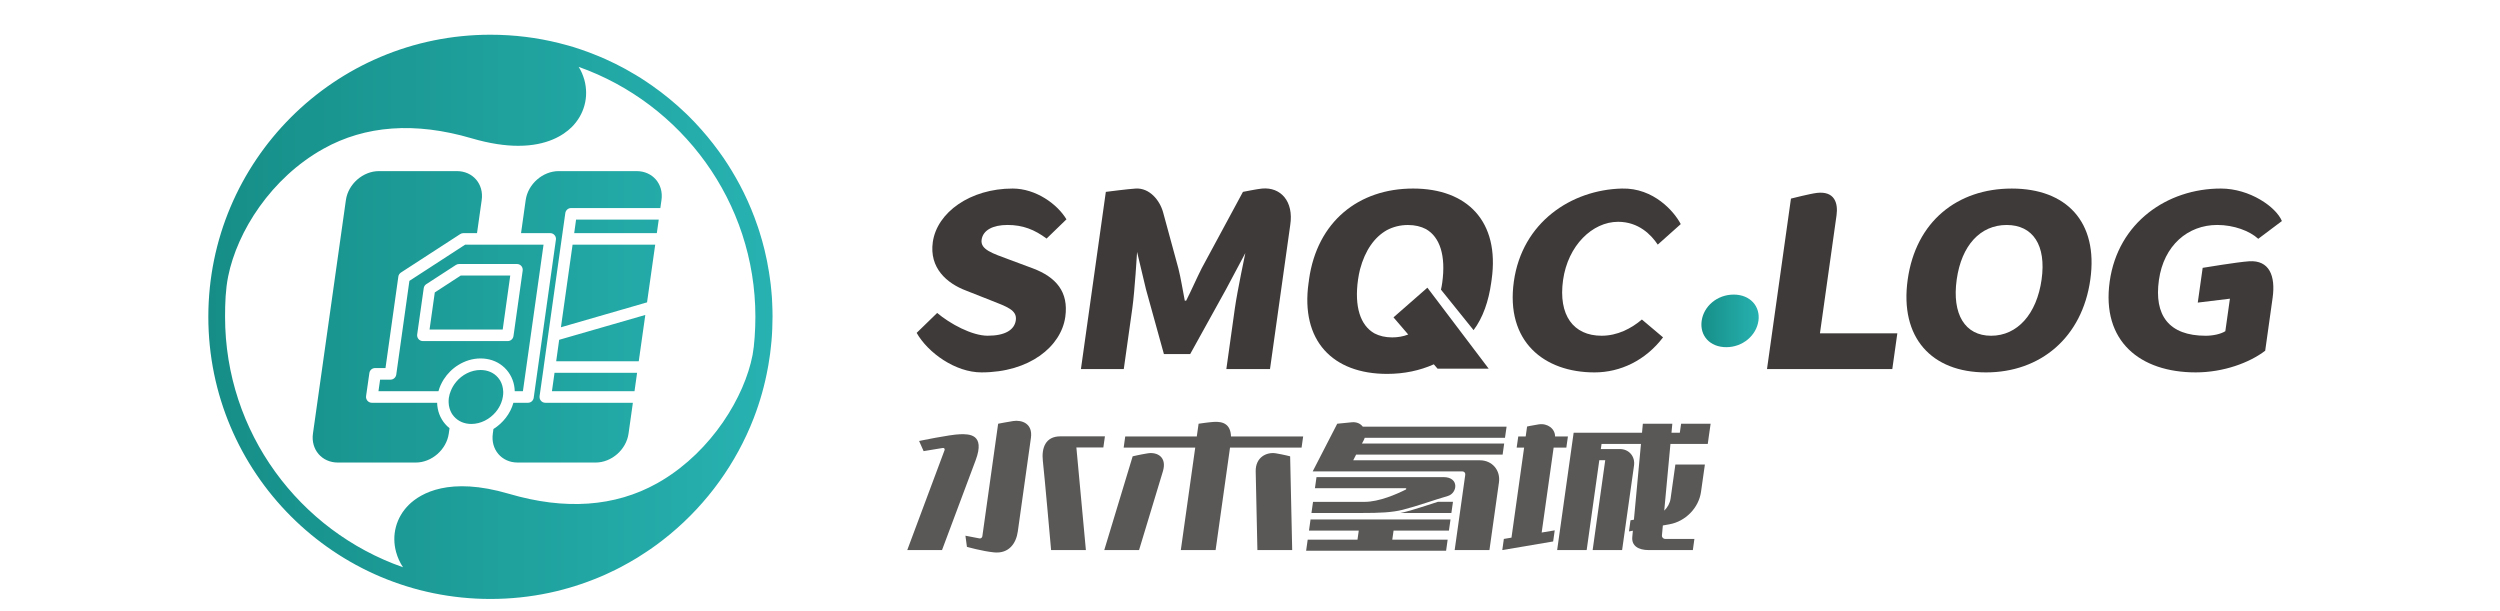 <?xml version="1.0" encoding="UTF-8"?>
<svg width="180px" height="44px" viewBox="0 0 180 44" version="1.1" xmlns="http://www.w3.org/2000/svg" xmlns:xlink="http://www.w3.org/1999/xlink">
    <!-- Generator: Sketch 54.1 (76490) - https://sketchapp.com -->
    <title>水木氢城</title>
    <desc>Created with Sketch.</desc>
    <defs>
        <linearGradient x1="-1.11022302e-14%" y1="50%" x2="100%" y2="50%" id="linearGradient-1">
            <stop stop-color="#168E87" offset="0%"></stop>
            <stop stop-color="#27B2B1" offset="100%"></stop>
        </linearGradient>
        <linearGradient x1="-1.11022302e-14%" y1="50%" x2="100%" y2="50%" id="linearGradient-2">
            <stop stop-color="#168E87" offset="0%"></stop>
            <stop stop-color="#27B2B1" offset="100%"></stop>
        </linearGradient>
        <path d="M1.45,4.282 C1.302,5.343 2.033,6.185 3.228,6.185 L3.228,6.185 C4.405,6.185 5.39,5.343 5.537,4.282 L5.537,4.282 C5.688,3.235 4.935,2.395 3.757,2.395 L3.757,2.395 C2.562,2.395 1.597,3.235 1.45,4.282" id="path-3"></path>
        <polygon id="path-5" points="3.917 1.712 3.178 1.712 2.98 1.84 1.302 2.93 0.927 5.6 2.45 5.6 3.37 5.6 6.195 5.6 6.74 1.712"></polygon>
        <path d="M12.398,1.992 L9.227,1.992 L8.49,1.992 L8.293,2.12 L4.478,4.598 L3.53,11.35 C3.5,11.555 3.325,11.71 3.118,11.71 L3.118,11.71 L2.368,11.71 L2.25,12.54 L6.57,12.54 C6.65,12.242 6.78,11.96 6.945,11.697 L6.945,11.697 C6.945,11.697 6.945,11.693 6.947,11.693 L6.947,11.693 C7.22,11.27 7.582,10.908 8.01,10.648 L8.01,10.648 C8.488,10.355 9.035,10.182 9.598,10.182 L9.598,10.182 C10.195,10.182 10.74,10.365 11.17,10.713 L11.17,10.713 C11.28,10.797 11.385,10.9 11.475,11.005 L11.475,11.005 C11.845,11.43 12.047,11.965 12.062,12.54 L12.062,12.54 L12.65,12.54 L14.135,1.992 L12.398,1.992 Z M5.135,8.79 C5.055,8.697 5.02,8.578 5.037,8.457 L5.037,8.457 L5.508,5.128 C5.522,5.008 5.59,4.9 5.692,4.838 L5.692,4.838 L7.83,3.447 C7.897,3.408 7.978,3.38 8.057,3.38 L8.057,3.38 L8.117,3.38 L9.035,3.38 L12.203,3.38 L12.217,3.38 C12.338,3.38 12.455,3.435 12.535,3.525 L12.535,3.525 C12.615,3.618 12.648,3.735 12.633,3.855 L12.633,3.855 L11.967,8.575 C11.94,8.777 11.765,8.932 11.557,8.932 L11.557,8.932 L11.42,8.932 L8.252,8.932 L7.335,8.932 L5.447,8.932 C5.327,8.932 5.213,8.88 5.135,8.79 L5.135,8.79 Z" id="path-7"></path>
        <path d="M4.782,1.695 C3.632,1.695 2.567,2.627 2.405,3.777 L2.405,3.777 L0.033,20.593 C-0.128,21.745 0.675,22.677 1.825,22.677 L1.825,22.677 L7.435,22.677 C8.585,22.677 9.648,21.745 9.812,20.593 L9.812,20.593 L9.867,20.205 C9.758,20.117 9.652,20.02 9.555,19.907 L9.555,19.907 C9.188,19.485 8.985,18.95 8.973,18.375 L8.973,18.375 L4.272,18.375 C4.15,18.375 4.037,18.323 3.958,18.23 L3.958,18.23 C3.877,18.14 3.842,18.02 3.857,17.898 L3.857,17.898 L4.093,16.233 C4.122,16.027 4.298,15.875 4.508,15.875 L4.508,15.875 L5.255,15.875 L6.18,9.295 C6.195,9.175 6.263,9.07 6.365,9 L6.365,9 L10.64,6.228 C10.71,6.183 10.785,6.16 10.867,6.16 L10.867,6.16 L11.845,6.16 L12.182,3.777 C12.342,2.627 11.545,1.695 10.393,1.695 L10.393,1.695 L4.782,1.695 Z" id="path-9"></path>
        <polygon id="path-11" points="2.562 1.218 2.425 1.218 2.24 2.54 2.375 2.54 8.185 2.54 8.373 1.218"></polygon>
        <polygon id="path-13" points="0.403 3.8 0.26 3.84 0.043 5.388 0.18 5.388 5.99 5.388 6.463 2.053"></polygon>
        <polygon id="path-15" points="1.36 1.992 1.225 1.992 0.388 7.938 0.527 7.895 6.59 6.145 7.178 1.992"></polygon>
        <polygon id="path-17" points="1.478 2.685 1.343 3.66 7.295 3.66 7.43 2.685"></polygon>
        <path d="M5.228,1.695 C4.077,1.695 3.013,2.627 2.853,3.777 L2.853,3.777 L2.515,6.16 L4.615,6.16 C4.735,6.16 4.85,6.213 4.925,6.303 L4.925,6.303 C4.995,6.378 5.03,6.475 5.03,6.575 L5.03,6.575 C5.03,6.595 5.03,6.612 5.025,6.635 L5.025,6.635 L3.435,17.955 L3.428,18.015 C3.395,18.223 3.225,18.375 3.013,18.375 L3.013,18.375 L1.965,18.375 C1.75,19.157 1.212,19.837 0.527,20.265 L0.527,20.265 L0.48,20.593 C0.32,21.745 1.12,22.677 2.27,22.677 L2.27,22.677 L7.883,22.677 C9.033,22.677 10.095,21.745 10.255,20.593 L10.255,20.593 L10.568,18.375 L4.263,18.375 C4.143,18.375 4.027,18.323 3.95,18.23 L3.95,18.23 C3.882,18.155 3.848,18.06 3.848,17.955 L3.848,17.955 C3.848,17.94 3.848,17.918 3.85,17.898 L3.85,17.898 L4.147,15.795 L4.147,15.78 L4.478,13.432 L4.478,13.43 L5.438,6.575 L5.702,4.715 C5.732,4.51 5.907,4.357 6.115,4.357 L6.115,4.357 L12.545,4.357 L12.627,3.777 C12.793,2.627 11.985,1.695 10.838,1.695 L10.838,1.695 L5.228,1.695 Z" id="path-19"></path>
        <path d="M2.837,1.877 L2.833,1.883 C2.672,2.08 2.538,2.303 2.45,2.54 L2.45,2.54 C2.393,2.675 2.353,2.812 2.333,2.955 L2.333,2.955 C2.325,2.978 2.32,2.998 2.317,3.015 L2.317,3.015 C2.303,3.138 2.297,3.257 2.303,3.375 L2.303,3.375 C2.315,3.65 2.39,3.902 2.518,4.128 L2.518,4.128 C2.565,4.21 2.623,4.29 2.688,4.36 L2.688,4.36 C2.987,4.707 3.433,4.9 3.935,4.9 L3.935,4.9 C4.615,4.9 5.268,4.555 5.7,4.032 L5.7,4.032 C5.865,3.835 5.997,3.612 6.088,3.375 L6.088,3.375 C6.143,3.243 6.18,3.105 6.202,2.955 L6.202,2.955 C6.205,2.94 6.21,2.917 6.213,2.897 L6.213,2.897 C6.228,2.805 6.232,2.717 6.232,2.627 L6.232,2.627 C6.232,2.598 6.232,2.57 6.23,2.54 L6.23,2.54 C6.218,2.268 6.145,2.013 6.02,1.79 L6.02,1.79 C5.97,1.708 5.91,1.627 5.848,1.555 L5.848,1.555 C5.545,1.202 5.103,1.015 4.598,1.015 L4.598,1.015 C3.917,1.015 3.268,1.355 2.837,1.877" id="path-21"></path>
        <path d="M4.617,3.283 C4.13,2.565 3.6,1.877 3.022,1.232 L3.022,1.232 C3.598,1.88 4.128,2.567 4.617,3.283 M5.758,5.173 C5.41,4.52 5.03,3.89 4.617,3.285 L4.617,3.285 C5.03,3.89 5.41,4.522 5.758,5.173 M6.822,7.527 C6.518,6.715 6.162,5.928 5.758,5.173 L5.758,5.173 C6.157,5.928 6.518,6.718 6.822,7.527 M8.123,14.685 C8.123,14.982 8.115,15.275 8.102,15.565 L8.102,15.565 C8.12,15.275 8.123,14.982 8.123,14.685 L8.123,14.685 C8.123,14.37 8.12,14.057 8.1,13.75 L8.1,13.75 C8.115,14.057 8.123,14.37 8.123,14.685 M6.775,21.962 C6.775,21.962 6.772,21.965 6.772,21.97 L6.772,21.97 C5.508,25.245 3.422,28.115 0.767,30.323 L0.767,30.323 C3.538,28.035 5.69,25.017 6.93,21.567 L6.93,21.567 C6.973,21.448 7.015,21.325 7.058,21.198 L7.058,21.198 C7.32,20.42 7.54,19.617 7.71,18.797 L7.71,18.797 C7.71,18.79 7.715,18.78 7.718,18.767 L7.718,18.767 C7.74,18.625 7.77,18.483 7.79,18.337 L7.79,18.337 C7.565,19.59 7.223,20.8 6.775,21.962" id="path-23"></path>
        <path d="M0,22.185 C0,33.403 9.092,42.5 20.31,42.5 L20.31,42.5 C21.758,42.5 23.168,42.35 24.527,42.062 L24.527,42.062 C24.995,41.968 25.455,41.852 25.907,41.718 L25.907,41.718 C26.058,41.678 26.205,41.635 26.352,41.587 L26.352,41.587 C26.51,41.54 26.668,41.485 26.825,41.432 L26.825,41.432 C27.14,41.325 27.453,41.212 27.758,41.09 L27.758,41.09 C27.89,41.038 28.025,40.983 28.155,40.932 L28.155,40.932 C28.203,40.913 28.247,40.89 28.295,40.87 L28.295,40.87 C28.508,40.78 28.72,40.688 28.925,40.587 L28.925,40.587 C29.177,40.468 29.42,40.35 29.663,40.222 L29.663,40.222 C29.885,40.105 30.108,39.983 30.328,39.858 L30.328,39.858 C30.707,39.645 31.08,39.417 31.442,39.172 L31.442,39.172 C31.578,39.087 31.71,38.998 31.84,38.907 L31.84,38.907 C32.142,38.697 32.438,38.483 32.727,38.255 L32.727,38.255 C32.91,38.115 33.09,37.97 33.267,37.822 L33.267,37.822 C35.922,35.615 38.008,32.745 39.273,29.47 L39.273,29.47 C39.273,29.465 39.275,29.462 39.275,29.462 L39.275,29.462 C39.722,28.3 40.065,27.09 40.29,25.837 L40.29,25.837 C40.305,25.773 40.315,25.71 40.325,25.645 L40.325,25.645 C40.33,25.628 40.333,25.613 40.333,25.593 L40.333,25.593 C40.373,25.358 40.41,25.12 40.445,24.88 L40.445,24.88 L40.445,24.875 C40.465,24.723 40.483,24.562 40.498,24.41 L40.498,24.41 C40.515,24.25 40.535,24.095 40.547,23.935 L40.547,23.935 C40.572,23.648 40.59,23.358 40.602,23.065 L40.602,23.065 C40.615,22.775 40.623,22.483 40.623,22.185 L40.623,22.185 C40.623,21.87 40.615,21.558 40.6,21.25 L40.6,21.25 C40.595,21.093 40.583,20.94 40.578,20.788 L40.578,20.788 C40.562,20.63 40.55,20.477 40.538,20.323 L40.538,20.323 C40.513,20.015 40.477,19.712 40.432,19.41 L40.432,19.41 C40.41,19.258 40.39,19.108 40.365,18.955 L40.365,18.955 C40.278,18.418 40.175,17.89 40.047,17.367 L40.047,17.367 C39.943,16.935 39.82,16.505 39.688,16.085 L39.688,16.085 C39.65,15.967 39.612,15.845 39.572,15.727 L39.572,15.727 C39.492,15.492 39.41,15.26 39.322,15.027 L39.322,15.027 C39.017,14.217 38.657,13.428 38.258,12.672 L38.258,12.672 C37.91,12.023 37.53,11.39 37.117,10.785 L37.117,10.785 L37.117,10.783 C36.627,10.068 36.097,9.38 35.523,8.732 L35.523,8.732 C35.38,8.572 35.233,8.41 35.085,8.252 L35.085,8.252 C35.087,8.25 35.087,8.25 35.085,8.25 L35.085,8.25 C34.968,8.125 34.847,8.002 34.725,7.88 L34.725,7.88 C34.605,7.753 34.48,7.635 34.355,7.515 L34.355,7.515 C33.602,6.795 32.8,6.135 31.942,5.535 L31.942,5.535 C31.802,5.438 31.66,5.338 31.512,5.242 L31.512,5.242 C31.39,5.16 31.27,5.08 31.148,5.003 L31.148,5.003 C31.023,4.928 30.895,4.848 30.773,4.772 L30.773,4.772 C30.52,4.62 30.265,4.475 30.008,4.332 L30.008,4.332 C29.558,4.085 29.09,3.857 28.617,3.643 L28.617,3.643 C28.485,3.583 28.352,3.525 28.218,3.467 L28.218,3.467 C28.065,3.402 27.913,3.34 27.758,3.283 L27.758,3.283 C27.602,3.223 27.448,3.16 27.295,3.107 L27.295,3.107 C26.983,2.993 26.67,2.885 26.352,2.783 L26.352,2.783 C26.345,2.783 26.337,2.78 26.337,2.777 L26.337,2.777 L25.9,2.647 C25.685,2.587 25.47,2.53 25.253,2.478 L25.253,2.478 C23.672,2.083 22.015,1.875 20.31,1.875 L20.31,1.875 C9.092,1.875 0,10.967 0,22.185 M26.155,8.535 C27.07,7.633 27.413,6.355 27.073,5.12 L27.073,5.12 C26.98,4.793 26.848,4.48 26.663,4.19 L26.663,4.19 C34.068,6.815 39.388,13.893 39.388,22.185 L39.388,22.185 C39.388,23.115 39.315,24.245 39.185,24.92 L39.185,24.92 C38.605,27.968 36.245,31.812 32.66,33.97 L32.66,33.97 C32.545,34.04 32.428,34.11 32.31,34.175 L32.31,34.175 C29.28,35.865 25.688,36.12 21.642,34.928 L21.642,34.928 C17.358,33.667 15.29,34.885 14.435,35.722 L14.435,35.722 C13.523,36.627 13.178,37.903 13.523,39.135 L13.523,39.135 C13.63,39.52 13.793,39.885 14.018,40.218 L14.018,40.218 C6.565,37.612 1.205,30.517 1.205,22.185 L1.205,22.185 C1.205,21.2 1.238,20.225 1.427,19.285 L1.427,19.285 C2.078,16.03 4.527,12.182 8.283,10.088 L8.283,10.088 C11.312,8.395 14.902,8.143 18.948,9.33 L18.948,9.33 C20.273,9.72 21.387,9.873 22.317,9.873 L22.317,9.873 C24.395,9.873 25.562,9.113 26.155,8.535" id="path-25"></path>
    </defs>
    <g id="水木氢城" stroke="none" stroke-width="1" fill="none" fill-rule="evenodd">
        <g id="水木氢城logo" transform="translate(15, 0)">
            <path d="M18.177,19.837 L18.918,19.837 L21.738,19.837 L21.195,23.725 L18.37,23.725 L17.453,23.725 L15.928,23.725 L16.305,21.055 L17.98,19.965 L18.177,19.837 Z M22.4,17.617 L24.135,17.617 L22.65,28.165 L22.062,28.165 C22.047,27.59 21.843,27.055 21.475,26.63 C21.385,26.525 21.28,26.425 21.17,26.337 C20.74,25.99 20.195,25.808 19.598,25.808 C19.032,25.808 18.485,25.98 18.01,26.273 C17.582,26.532 17.22,26.895 16.948,27.317 C16.945,27.317 16.945,27.323 16.945,27.323 C16.78,27.585 16.65,27.865 16.57,28.165 L12.25,28.165 L12.367,27.335 L13.117,27.335 C13.325,27.335 13.5,27.177 13.53,26.975 L14.477,20.223 L18.293,17.745 L18.49,17.617 L19.227,17.617 L22.4,17.617 Z M15.135,24.415 C15.213,24.505 15.328,24.558 15.447,24.558 L17.335,24.558 L18.253,24.558 L21.42,24.558 L21.558,24.558 C21.765,24.558 21.94,24.402 21.97,24.2 L22.633,19.483 C22.648,19.36 22.615,19.242 22.535,19.15 C22.457,19.06 22.34,19.008 22.218,19.008 L22.203,19.008 L19.032,19.008 L18.115,19.008 L18.058,19.008 C17.977,19.008 17.898,19.032 17.83,19.073 L15.693,20.46 C15.59,20.525 15.523,20.633 15.508,20.753 L15.037,24.082 C15.02,24.203 15.055,24.323 15.135,24.415 Z M12.283,12.32 L17.895,12.32 C19.045,12.32 19.845,13.252 19.683,14.402 L19.345,16.785 L18.367,16.785 C18.285,16.785 18.21,16.808 18.14,16.852 L13.865,19.625 C13.762,19.695 13.695,19.8 13.68,19.92 L12.755,26.5 L12.008,26.5 C11.797,26.5 11.623,26.652 11.595,26.858 L11.357,28.523 C11.342,28.645 11.38,28.765 11.457,28.855 C11.537,28.948 11.652,29 11.773,29 L16.473,29 C16.488,29.575 16.688,30.11 17.055,30.532 C17.152,30.645 17.255,30.742 17.367,30.83 L17.312,31.218 C17.148,32.37 16.085,33.303 14.935,33.303 L9.325,33.303 C8.175,33.303 7.372,32.37 7.532,31.218 L9.905,14.402 C10.068,13.252 11.133,12.32 12.283,12.32 Z M25.402,24.425 L31.462,22.677 L30.99,26.012 L25.18,26.012 L25.045,26.012 L25.26,24.465 L25.402,24.425 Z M26.36,17.617 L32.175,17.617 L31.587,21.77 L25.527,23.523 L25.387,23.562 L26.225,17.617 L26.36,17.617 Z M26.477,15.81 L32.43,15.81 L32.292,16.785 L26.343,16.785 L26.477,15.81 Z M25.227,12.32 L30.837,12.32 C31.988,12.32 32.792,13.252 32.627,14.402 L32.545,14.98 L26.115,14.98 C25.91,14.98 25.733,15.135 25.703,15.34 L25.44,17.2 L24.477,24.055 L24.477,24.058 L24.148,26.405 L24.148,26.42 L23.85,28.523 C23.848,28.543 23.848,28.565 23.848,28.58 C23.848,28.685 23.883,28.78 23.95,28.855 C24.025,28.948 24.14,29 24.262,29 L30.567,29 L30.255,31.218 C30.095,32.37 29.032,33.303 27.883,33.303 L22.27,33.303 C21.12,33.303 20.32,32.37 20.483,31.218 L20.527,30.89 C21.212,30.462 21.75,29.782 21.965,29 L23.012,29 C23.223,29 23.395,28.848 23.427,28.64 L23.435,28.58 L25.025,17.26 C25.03,17.238 25.03,17.218 25.03,17.2 C25.03,17.1 24.995,17.003 24.925,16.927 C24.85,16.837 24.735,16.785 24.615,16.785 L22.515,16.785 L22.85,14.402 C23.012,13.252 24.078,12.32 25.227,12.32 Z M17.837,27.503 C18.267,26.98 18.915,26.64 19.598,26.64 C20.102,26.64 20.547,26.828 20.848,27.177 C20.913,27.253 20.97,27.332 21.02,27.415 C21.145,27.635 21.215,27.892 21.23,28.165 C21.233,28.195 21.233,28.223 21.233,28.253 C21.233,28.343 21.227,28.43 21.212,28.523 C21.21,28.543 21.207,28.565 21.203,28.58 C21.18,28.73 21.14,28.867 21.087,29 C20.997,29.238 20.865,29.46 20.7,29.657 C20.267,30.18 19.615,30.525 18.935,30.525 C18.43,30.525 17.988,30.332 17.685,29.985 C17.622,29.915 17.565,29.835 17.517,29.753 C17.39,29.527 17.315,29.275 17.302,29 C17.295,28.883 17.302,28.762 17.317,28.64 C17.32,28.622 17.325,28.602 17.332,28.58 C17.352,28.438 17.392,28.3 17.45,28.165 C17.54,27.927 17.67,27.705 17.835,27.508 L17.837,27.503 Z M-3.30402372e-13,22.81 C-3.30402372e-13,11.592 9.092,2.5 20.31,2.5 C22.015,2.5 23.67,2.708 25.253,3.103 C25.47,3.155 25.685,3.212 25.9,3.275 C26.045,3.315 26.19,3.36 26.337,3.402 C26.337,3.405 26.345,3.408 26.352,3.408 C26.672,3.51 26.983,3.615 27.295,3.73 C27.45,3.785 27.602,3.845 27.758,3.908 C27.913,3.965 28.065,4.027 28.215,4.093 C28.352,4.15 28.485,4.207 28.617,4.268 C29.09,4.482 29.558,4.71 30.008,4.957 C30.265,5.1 30.52,5.245 30.77,5.397 C30.898,5.473 31.023,5.553 31.148,5.628 C31.27,5.705 31.39,5.785 31.512,5.867 C31.66,5.963 31.802,6.062 31.942,6.16 C32.8,6.76 33.602,7.42 34.355,8.14 C34.48,8.26 34.608,8.377 34.725,8.505 C34.845,8.627 34.968,8.75 35.085,8.875 C35.09,8.875 35.09,8.875 35.085,8.877 C35.233,9.035 35.38,9.197 35.525,9.36 C36.095,10.005 36.627,10.693 37.12,11.408 L37.12,11.41 C37.53,12.015 37.91,12.648 38.258,13.297 C38.66,14.053 39.017,14.842 39.322,15.652 C39.41,15.885 39.495,16.117 39.572,16.352 C39.612,16.47 39.653,16.593 39.688,16.71 C39.82,17.13 39.943,17.56 40.047,17.992 C40.175,18.515 40.28,19.043 40.365,19.58 C40.39,19.733 40.413,19.883 40.432,20.035 C40.477,20.337 40.513,20.64 40.538,20.948 C40.553,21.102 40.562,21.255 40.578,21.413 C40.585,21.565 40.595,21.718 40.6,21.875 C40.615,22.183 40.623,22.495 40.623,22.81 C40.623,23.108 40.615,23.4 40.602,23.69 C40.593,23.983 40.572,24.273 40.547,24.56 C40.535,24.72 40.515,24.875 40.498,25.035 C40.483,25.188 40.465,25.348 40.443,25.5 L40.443,25.505 C40.413,25.745 40.373,25.983 40.333,26.218 C40.333,26.238 40.328,26.253 40.325,26.27 C40.315,26.335 40.305,26.398 40.29,26.462 C40.065,27.715 39.722,28.925 39.275,30.087 C39.275,30.087 39.273,30.09 39.273,30.095 C38.005,33.37 35.92,36.24 33.267,38.447 C33.09,38.595 32.91,38.74 32.727,38.88 C32.438,39.108 32.142,39.322 31.84,39.532 C31.71,39.623 31.578,39.712 31.442,39.797 C31.08,40.042 30.707,40.27 30.328,40.483 C30.108,40.608 29.885,40.73 29.663,40.847 C29.42,40.975 29.177,41.093 28.925,41.21 C28.72,41.312 28.505,41.405 28.295,41.495 C28.25,41.515 28.203,41.538 28.155,41.555 C28.025,41.608 27.89,41.663 27.758,41.715 C27.453,41.837 27.14,41.95 26.825,42.057 C26.668,42.112 26.51,42.165 26.352,42.212 C26.205,42.26 26.058,42.303 25.91,42.343 C25.455,42.477 24.995,42.593 24.527,42.688 C23.165,42.975 21.758,43.125 20.31,43.125 C9.092,43.125 -3.30402372e-13,34.03 -3.30402372e-13,22.81 Z M26.155,9.16 C25.565,9.738 24.395,10.498 22.317,10.498 C21.387,10.498 20.273,10.345 18.948,9.955 C14.9,8.768 11.31,9.02 8.283,10.713 C4.525,12.807 2.078,16.655 1.425,19.913 C1.238,20.85 1.205,21.825 1.205,22.81 C1.205,31.142 6.565,38.237 14.018,40.843 C13.795,40.51 13.63,40.145 13.523,39.76 C13.178,38.528 13.523,37.25 14.435,36.347 C15.287,35.51 17.358,34.292 21.642,35.553 C25.69,36.745 29.28,36.49 32.307,34.8 C32.428,34.735 32.545,34.665 32.66,34.595 C36.245,32.438 38.605,28.593 39.188,25.545 C39.315,24.87 39.388,23.74 39.388,22.81 C39.388,14.518 34.068,7.44 26.665,4.815 C26.848,5.105 26.98,5.418 27.073,5.747 C27.413,6.98 27.067,8.258 26.155,9.16 Z M25.062,26.843 L30.87,26.843 L30.685,28.165 L24.878,28.165 L24.74,28.165 L24.925,26.843 L25.062,26.843 Z" id="形状结合" fill="url(#linearGradient-1)"></path>
            <path d="M107.52,23.098 C107.37,24.157 108.1,24.997 109.295,24.997 L109.295,24.997 C110.472,24.997 111.457,24.157 111.608,23.098 L111.608,23.098 C111.755,22.05 111.005,21.21 109.83,21.21 L109.83,21.21 C108.632,21.21 107.668,22.05 107.52,23.098" id="Fill-1" fill="url(#linearGradient-2)"></path>
            <g id="编组" transform="translate(2.5, 0)">
                <g transform="translate(47.5, 13.128)">
                    <path d="M38.526,23.003 C37.741,23.256 36.866,23.551 36.114,23.744 C36.024,23.766 35.929,23.784 35.834,23.806 L39.499,23.806 L39.614,23.003 L38.526,23.003 Z" id="Fill-1" fill="#595857"></path>
                    <path d="M45.782,17.427 C45.23,17.515 44.95,17.582 44.95,17.582 L44.85,18.297 L44.315,18.297 L44.2,19.097 L44.737,19.097 L43.827,25.582 L43.277,25.675 L43.165,26.477 L46.827,25.857 L46.94,25.057 L46,25.215 L46.862,19.097 L47.777,19.097 L47.89,18.297 L46.965,18.297 C46.967,17.74 46.422,17.327 45.782,17.427" id="Fill-3" fill="#595857"></path>
                    <path d="M56.04,17.381 L55.947,18.031 L55.347,18.031 L55.407,17.381 L53.285,17.381 C53.285,17.381 53.262,17.628 53.225,18.031 L50.425,18.031 L48.315,18.031 L48.302,18.031 L47.115,26.478 L49.24,26.478 L50.15,20.006 L50.577,20.006 L49.67,26.478 L51.792,26.478 L52.65,20.388 C52.74,19.733 52.285,19.203 51.63,19.203 L50.26,19.203 L50.312,18.833 L53.15,18.833 C53.007,20.381 52.78,22.813 52.642,24.291 L52.397,24.331 L52.285,25.136 L52.567,25.083 C52.547,25.303 52.532,25.461 52.525,25.528 C52.46,26.176 52.97,26.478 53.71,26.478 L56.885,26.478 L56.997,25.673 L54.895,25.673 C54.75,25.673 54.645,25.558 54.66,25.416 L54.725,24.706 L55.197,24.621 C56.352,24.418 57.312,23.436 57.472,22.291 L57.752,20.316 L55.627,20.316 L55.282,22.773 C55.235,23.103 55.065,23.406 54.825,23.638 L55.272,18.833 L57.96,18.833 L58.042,18.236 L58.072,18.031 L58.165,17.381 L56.04,17.381 Z" id="Fill-5" fill="#595857"></path>
                    <path d="M17.647,19.51 C17.055,19.605 16.552,19.727 16.552,19.727 L14.507,26.477 L17.012,26.477 C17.012,26.477 18.3,22.23 18.727,20.812 C19.042,19.765 18.305,19.407 17.647,19.51" id="Fill-7" fill="#595857"></path>
                    <path d="M26.855,19.51 C26.228,19.407 25.39,19.765 25.41,20.812 C25.44,22.23 25.533,26.477 25.533,26.477 L28.038,26.477 L27.89,19.727 C27.89,19.727 27.423,19.605 26.855,19.51" id="Fill-9" fill="#595857"></path>
                    <path d="M7.956,17.186 C7.614,17.235 6.866,17.381 6.866,17.381 L5.729,25.485 C5.716,25.583 5.616,25.658 5.524,25.638 L4.511,25.443 L4.619,26.245 C4.619,26.245 5.716,26.558 6.566,26.643 C7.659,26.753 8.164,25.973 8.281,25.143 L9.226,18.403 C9.376,17.34 8.544,17.098 7.956,17.186" id="Fill-11" fill="#595857"></path>
                    <path d="M4.115,18.138 C3.387,18.16 1.175,18.623 1.175,18.623 L1.5,19.353 L2.885,19.125 C2.977,19.11 3.042,19.19 3.01,19.28 L0.322,26.478 L2.825,26.478 C2.825,26.478 4.522,21.963 5.252,19.995 C5.952,18.11 4.76,18.118 4.115,18.138" id="Fill-13" fill="#595857"></path>
                    <path d="M10.086,20.067 C10.204,21.102 10.679,26.477 10.679,26.477 L13.184,26.477 L12.499,19.091 L14.441,19.091 L14.554,18.289 L11.344,18.289 C10.274,18.289 9.981,19.124 10.086,20.067" id="Fill-15" fill="#595857"></path>
                    <path d="M28.714,19.097 L28.827,18.297 L23.632,18.297 C23.604,17.45 23.107,17.197 22.367,17.25 C22.012,17.275 21.299,17.38 21.299,17.38 L21.169,18.297 L16.017,18.297 L15.904,19.097 L21.057,19.097 L20.019,26.477 L22.524,26.477 L23.562,19.097 L28.714,19.097 Z" id="Fill-17" fill="#595857"></path>
                    <path d="M41.551,20.013 L32.431,20.013 C32.499,19.88 32.569,19.743 32.641,19.605 L43.189,19.605 L43.301,18.805 L33.061,18.805 C33.109,18.71 33.149,18.638 33.174,18.595 C33.211,18.528 33.236,18.463 33.259,18.395 L43.359,18.395 L43.474,17.593 L33.121,17.593 C32.956,17.375 32.681,17.243 32.341,17.275 C31.976,17.31 31.281,17.38 31.281,17.38 L29.514,20.813 L29.844,20.813 L40.294,20.813 C40.424,20.813 40.516,20.92 40.499,21.053 L39.736,26.478 L42.239,26.478 L42.924,21.61 C43.049,20.728 42.434,20.013 41.551,20.013" id="Fill-19" fill="#595857"></path>
                    <polygon id="Fill-21" fill="#595857" points="29.247 25.074 32.831 25.074 32.739 25.726 29.154 25.726 29.041 26.526 39.119 26.526 39.231 25.726 35.244 25.726 35.337 25.074 39.322 25.074 39.437 24.274 29.359 24.274"></polygon>
                    <path d="M38.93,21.224 L29.788,21.224 L29.675,22.023 L36.208,22.023 C36.26,22.023 36.27,22.096 36.22,22.119 C35.55,22.456 34.293,23.006 33.25,23.006 L29.538,23.006 L29.425,23.806 C29.425,23.806 32.503,23.803 33.11,23.806 C34.278,23.808 35.235,23.773 36.005,23.573 C37.035,23.314 38.293,22.856 39.24,22.584 C39.938,22.384 40.088,21.224 38.93,21.224" id="Fill-23" fill="#595857"></path>
                    <path d="M9.359,6.192 L7.654,5.557 C6.444,5.109 5.576,4.837 5.676,4.134 C5.771,3.447 6.481,3.069 7.541,3.069 C8.659,3.069 9.499,3.414 10.354,4.049 L11.784,2.664 C11.119,1.552 9.569,0.447 7.909,0.447 C4.864,0.447 2.464,2.162 2.161,4.304 C1.901,6.157 3.154,7.272 4.581,7.804 L6.316,8.489 C7.486,8.952 8.244,9.192 8.139,9.929 C8.044,10.617 7.384,11.044 6.111,11.044 C4.976,11.044 3.389,10.177 2.476,9.404 L0.999,10.839 C1.821,12.284 3.794,13.684 5.664,13.684 C9.134,13.684 11.401,11.817 11.701,9.689 C11.954,7.889 11.044,6.827 9.359,6.192" id="Fill-25" fill="#3E3A39"></path>
                    <path d="M25.877,0.447 C25.53,0.477 24.492,0.687 24.492,0.687 L21.52,6.192 C21.147,6.93 20.802,7.735 20.402,8.522 L20.305,8.522 C20.147,7.735 20.03,6.93 19.842,6.192 L18.745,2.165 C18.5,1.27 17.752,0.392 16.777,0.447 C16.24,0.477 14.62,0.687 14.62,0.687 L12.827,13.445 L15.912,13.445 L16.527,9.072 C16.705,7.802 16.87,5.012 16.87,5.012 L17.51,7.7 L18.802,12.367 L20.692,12.367 L23.275,7.7 L24.665,5.09 C24.665,5.09 24.09,7.802 23.91,9.072 L23.297,13.445 L26.44,13.445 L27.897,3.077 C28.162,1.365 27.207,0.33 25.877,0.447" id="Fill-27" fill="#3E3A39"></path>
                    <path d="M51.504,2.842 C52.974,2.842 53.881,3.767 54.358,4.485 L56.014,3.007 C55.553,2.122 54.078,0.392 51.783,0.447 C48.126,0.535 44.596,2.882 43.998,7.135 C43.391,11.455 46.163,13.685 49.806,13.685 C51.676,13.685 53.483,12.815 54.739,11.162 L53.216,9.877 C52.449,10.53 51.451,11.045 50.313,11.045 C48.288,11.045 47.184,9.57 47.541,7.032 C47.891,4.545 49.654,2.842 51.504,2.842" id="Fill-29" fill="#3E3A39"></path>
                </g>
                <g transform="translate(102.5, 20.628)">
                    <mask id="mask-4" fill="white">
                        <use xlink:href="#path-3"></use>
                    </mask>
                    <g id="Clip-32"></g>
                    <path d="M1.45,4.282 C1.302,5.343 2.033,6.185 3.228,6.185 L3.228,6.185 C4.405,6.185 5.39,5.343 5.537,4.282 L5.537,4.282 C5.688,3.235 4.935,2.395 3.757,2.395 L3.757,2.395 C2.562,2.395 1.597,3.235 1.45,4.282" id="Fill-31" mask="url(#mask-4)"></path>
                </g>
                <g transform="translate(75, 13.128)" fill="#3E3A39">
                    <path d="M39.731,2.369 C39.851,1.508 39.601,0.614 38.319,0.761 C37.826,0.819 36.449,1.171 36.449,1.171 L34.724,13.446 L43.746,13.446 L44.108,10.871 L38.536,10.871 L39.731,2.369 Z" id="Fill-33"></path>
                    <path d="M50.86,11.046 C48.97,11.046 48.033,9.486 48.383,6.998 C48.73,4.528 50.09,3.071 51.98,3.071 C53.87,3.071 54.843,4.528 54.495,6.998 C54.145,9.486 52.75,11.046 50.86,11.046 M52.35,0.448 C48.435,0.448 45.443,2.813 44.855,6.998 C44.265,11.183 46.575,13.685 50.49,13.685 C54.403,13.685 57.418,11.183 58.003,6.998 C58.59,2.83 56.265,0.448 52.35,0.448" id="Fill-35"></path>
                    <path d="M69.439,5.684 C68.607,5.737 66.092,6.157 66.092,6.157 L65.739,8.659 L68.054,8.377 L67.724,10.719 C67.389,10.927 66.832,11.046 66.312,11.046 C63.652,11.046 62.584,9.572 62.942,7.032 C63.292,4.544 65.022,3.069 67.144,3.069 C68.339,3.069 69.479,3.499 70.094,4.066 L71.797,2.787 C71.382,1.782 69.497,0.447 67.397,0.447 C63.559,0.447 59.997,2.881 59.399,7.134 C58.792,11.457 61.602,13.684 65.592,13.684 C67.599,13.684 69.472,12.984 70.594,12.124 L71.127,8.326 C71.354,6.724 70.884,5.591 69.439,5.684" id="Fill-37"></path>
                    <path d="M7.832,9.722 L8.892,10.957 C8.537,11.095 8.149,11.165 7.737,11.165 C7.244,11.165 6.812,11.062 6.452,10.872 C5.444,10.295 5.004,8.955 5.279,6.997 C5.317,6.74 5.364,6.495 5.424,6.257 C5.784,4.902 6.464,3.94 7.359,3.44 C7.809,3.202 8.319,3.072 8.874,3.072 C9.374,3.072 9.802,3.175 10.167,3.365 C11.174,3.937 11.614,5.28 11.339,7.24 C11.317,7.407 11.284,7.57 11.249,7.725 L13.597,10.642 C14.282,9.737 14.684,8.527 14.864,7.24 L14.899,6.997 C15.484,2.83 13.162,0.447 9.244,0.447 C5.332,0.447 2.337,2.812 1.749,6.997 C1.744,7.04 1.744,7.072 1.737,7.115 C1.732,7.155 1.722,7.195 1.717,7.24 C1.129,11.407 3.457,13.792 7.369,13.792 C8.599,13.792 9.732,13.552 10.734,13.102 L11.004,13.415 L14.684,13.415 L10.272,7.585 L7.832,9.722 Z" id="Fill-39"></path>
                </g>
                <g transform="translate(15, 18.128)">
                    <mask id="mask-6" fill="white">
                        <use xlink:href="#path-5"></use>
                    </mask>
                    <g id="Clip-42"></g>
                    <polygon id="Fill-41" mask="url(#mask-6)" points="3.917 1.712 3.178 1.712 2.98 1.84 1.302 2.93 0.927 5.6 2.45 5.6 3.37 5.6 6.195 5.6 6.74 1.712"></polygon>
                </g>
                <g transform="translate(10, 15.628)">
                    <mask id="mask-8" fill="white">
                        <use xlink:href="#path-7"></use>
                    </mask>
                    <g id="Clip-44"></g>
                    <path d="M12.398,1.992 L9.227,1.992 L8.49,1.992 L8.293,2.12 L4.478,4.598 L3.53,11.35 C3.5,11.555 3.325,11.71 3.118,11.71 L3.118,11.71 L2.368,11.71 L2.25,12.54 L6.57,12.54 C6.65,12.242 6.78,11.96 6.945,11.697 L6.945,11.697 C6.945,11.697 6.945,11.693 6.947,11.693 L6.947,11.693 C7.22,11.27 7.582,10.908 8.01,10.648 L8.01,10.648 C8.488,10.355 9.035,10.182 9.598,10.182 L9.598,10.182 C10.195,10.182 10.74,10.365 11.17,10.713 L11.17,10.713 C11.28,10.797 11.385,10.9 11.475,11.005 L11.475,11.005 C11.845,11.43 12.047,11.965 12.062,12.54 L12.062,12.54 L12.65,12.54 L14.135,1.992 L12.398,1.992 Z M5.135,8.79 C5.055,8.697 5.02,8.578 5.037,8.457 L5.037,8.457 L5.508,5.128 C5.522,5.008 5.59,4.9 5.692,4.838 L5.692,4.838 L7.83,3.447 C7.897,3.408 7.978,3.38 8.057,3.38 L8.057,3.38 L8.117,3.38 L9.035,3.38 L12.203,3.38 L12.217,3.38 C12.338,3.38 12.455,3.435 12.535,3.525 L12.535,3.525 C12.615,3.618 12.648,3.735 12.633,3.855 L12.633,3.855 L11.967,8.575 C11.94,8.777 11.765,8.932 11.557,8.932 L11.557,8.932 L11.42,8.932 L8.252,8.932 L7.335,8.932 L5.447,8.932 C5.327,8.932 5.213,8.88 5.135,8.79 L5.135,8.79 Z" id="Fill-43" mask="url(#mask-8)"></path>
                </g>
                <g transform="translate(7.5, 10.628)">
                    <mask id="mask-10" fill="white">
                        <use xlink:href="#path-9"></use>
                    </mask>
                    <g id="Clip-46"></g>
                    <path d="M4.782,1.695 C3.632,1.695 2.567,2.627 2.405,3.777 L2.405,3.777 L0.033,20.593 C-0.128,21.745 0.675,22.677 1.825,22.677 L1.825,22.677 L7.435,22.677 C8.585,22.677 9.648,21.745 9.812,20.593 L9.812,20.593 L9.867,20.205 C9.758,20.117 9.652,20.02 9.555,19.907 L9.555,19.907 C9.188,19.485 8.985,18.95 8.973,18.375 L8.973,18.375 L4.272,18.375 C4.15,18.375 4.037,18.323 3.958,18.23 L3.958,18.23 C3.877,18.14 3.842,18.02 3.857,17.898 L3.857,17.898 L4.093,16.233 C4.122,16.027 4.298,15.875 4.508,15.875 L4.508,15.875 L5.255,15.875 L6.18,9.295 C6.195,9.175 6.263,9.07 6.365,9 L6.365,9 L10.64,6.228 C10.71,6.183 10.785,6.16 10.867,6.16 L10.867,6.16 L11.845,6.16 L12.182,3.777 C12.342,2.627 11.545,1.695 10.393,1.695 L10.393,1.695 L4.782,1.695 Z" id="Fill-45" mask="url(#mask-10)"></path>
                </g>
                <g transform="translate(22.5, 25.628)">
                    <mask id="mask-12" fill="white">
                        <use xlink:href="#path-11"></use>
                    </mask>
                    <g id="Clip-48"></g>
                    <polygon id="Fill-47" mask="url(#mask-12)" points="2.562 1.218 2.425 1.218 2.24 2.54 2.375 2.54 8.185 2.54 8.373 1.218"></polygon>
                </g>
                <g transform="translate(25, 20.628)">
                    <mask id="mask-14" fill="white">
                        <use xlink:href="#path-13"></use>
                    </mask>
                    <g id="Clip-50"></g>
                    <polygon id="Fill-49" mask="url(#mask-14)" points="0.403 3.8 0.26 3.84 0.043 5.388 0.18 5.388 5.99 5.388 6.463 2.053"></polygon>
                </g>
                <g transform="translate(25, 15.628)">
                    <mask id="mask-16" fill="white">
                        <use xlink:href="#path-15"></use>
                    </mask>
                    <g id="Clip-52"></g>
                    <polygon id="Fill-51" mask="url(#mask-16)" points="1.36 1.992 1.225 1.992 0.388 7.938 0.527 7.895 6.59 6.145 7.178 1.992"></polygon>
                </g>
                <g transform="translate(25, 13.128)">
                    <mask id="mask-18" fill="white">
                        <use xlink:href="#path-17"></use>
                    </mask>
                    <g id="Clip-54"></g>
                    <polygon id="Fill-53" mask="url(#mask-18)" points="1.478 2.685 1.343 3.66 7.295 3.66 7.43 2.685"></polygon>
                </g>
                <g transform="translate(20, 10.628)">
                    <mask id="mask-20" fill="white">
                        <use xlink:href="#path-19"></use>
                    </mask>
                    <g id="Clip-56"></g>
                    <path d="M5.228,1.695 C4.077,1.695 3.013,2.627 2.853,3.777 L2.853,3.777 L2.515,6.16 L4.615,6.16 C4.735,6.16 4.85,6.213 4.925,6.303 L4.925,6.303 C4.995,6.378 5.03,6.475 5.03,6.575 L5.03,6.575 C5.03,6.595 5.03,6.612 5.025,6.635 L5.025,6.635 L3.435,17.955 L3.428,18.015 C3.395,18.223 3.225,18.375 3.013,18.375 L3.013,18.375 L1.965,18.375 C1.75,19.157 1.212,19.837 0.527,20.265 L0.527,20.265 L0.48,20.593 C0.32,21.745 1.12,22.677 2.27,22.677 L2.27,22.677 L7.883,22.677 C9.033,22.677 10.095,21.745 10.255,20.593 L10.255,20.593 L10.568,18.375 L4.263,18.375 C4.143,18.375 4.027,18.323 3.95,18.23 L3.95,18.23 C3.882,18.155 3.848,18.06 3.848,17.955 L3.848,17.955 C3.848,17.94 3.848,17.918 3.85,17.898 L3.85,17.898 L4.147,15.795 L4.147,15.78 L4.478,13.432 L4.478,13.43 L5.438,6.575 L5.702,4.715 C5.732,4.51 5.907,4.357 6.115,4.357 L6.115,4.357 L12.545,4.357 L12.627,3.777 C12.793,2.627 11.985,1.695 10.838,1.695 L10.838,1.695 L5.228,1.695 Z" id="Fill-55" mask="url(#mask-20)"></path>
                </g>
                <g transform="translate(15, 25.628)">
                    <mask id="mask-22" fill="white">
                        <use xlink:href="#path-21"></use>
                    </mask>
                    <g id="Clip-58"></g>
                    <path d="M2.837,1.877 L2.833,1.883 C2.672,2.08 2.538,2.303 2.45,2.54 L2.45,2.54 C2.393,2.675 2.353,2.812 2.333,2.955 L2.333,2.955 C2.325,2.978 2.32,2.998 2.317,3.015 L2.317,3.015 C2.303,3.138 2.297,3.257 2.303,3.375 L2.303,3.375 C2.315,3.65 2.39,3.902 2.518,4.128 L2.518,4.128 C2.565,4.21 2.623,4.29 2.688,4.36 L2.688,4.36 C2.987,4.707 3.433,4.9 3.935,4.9 L3.935,4.9 C4.615,4.9 5.268,4.555 5.7,4.032 L5.7,4.032 C5.865,3.835 5.997,3.612 6.088,3.375 L6.088,3.375 C6.143,3.243 6.18,3.105 6.202,2.955 L6.202,2.955 C6.205,2.94 6.21,2.917 6.213,2.897 L6.213,2.897 C6.228,2.805 6.232,2.717 6.232,2.627 L6.232,2.627 C6.232,2.598 6.232,2.57 6.23,2.54 L6.23,2.54 C6.218,2.268 6.145,2.013 6.02,1.79 L6.02,1.79 C5.97,1.708 5.91,1.627 5.848,1.555 L5.848,1.555 C5.545,1.202 5.103,1.015 4.598,1.015 L4.598,1.015 C3.917,1.015 3.268,1.355 2.837,1.877" id="Fill-57" mask="url(#mask-22)"></path>
                </g>
                <g transform="translate(32.5, 8.128)">
                    <mask id="mask-24" fill="white">
                        <use xlink:href="#path-23"></use>
                    </mask>
                    <g id="Clip-60"></g>
                    <path d="M4.617,3.283 C4.13,2.565 3.6,1.877 3.022,1.232 L3.022,1.232 C3.598,1.88 4.128,2.567 4.617,3.283 M5.758,5.173 C5.41,4.52 5.03,3.89 4.617,3.285 L4.617,3.285 C5.03,3.89 5.41,4.522 5.758,5.173 M6.822,7.527 C6.518,6.715 6.162,5.928 5.758,5.173 L5.758,5.173 C6.157,5.928 6.518,6.718 6.822,7.527 M8.123,14.685 C8.123,14.982 8.115,15.275 8.102,15.565 L8.102,15.565 C8.12,15.275 8.123,14.982 8.123,14.685 L8.123,14.685 C8.123,14.37 8.12,14.057 8.1,13.75 L8.1,13.75 C8.115,14.057 8.123,14.37 8.123,14.685 M6.775,21.962 C6.775,21.962 6.772,21.965 6.772,21.97 L6.772,21.97 C5.508,25.245 3.422,28.115 0.767,30.323 L0.767,30.323 C3.538,28.035 5.69,25.017 6.93,21.567 L6.93,21.567 C6.973,21.448 7.015,21.325 7.058,21.198 L7.058,21.198 C7.32,20.42 7.54,19.617 7.71,18.797 L7.71,18.797 C7.71,18.79 7.715,18.78 7.718,18.767 L7.718,18.767 C7.74,18.625 7.77,18.483 7.79,18.337 L7.79,18.337 C7.565,19.59 7.223,20.8 6.775,21.962" id="Fill-59" mask="url(#mask-24)"></path>
                </g>
                <g transform="translate(0, 0.628)">
                    <mask id="mask-26" fill="white">
                        <use xlink:href="#path-25"></use>
                    </mask>
                    <g id="Clip-62"></g>
                    <path d="M0,22.185 C0,33.403 9.092,42.5 20.31,42.5 L20.31,42.5 C21.758,42.5 23.168,42.35 24.527,42.062 L24.527,42.062 C24.995,41.968 25.455,41.852 25.907,41.718 L25.907,41.718 C26.058,41.678 26.205,41.635 26.352,41.587 L26.352,41.587 C26.51,41.54 26.668,41.485 26.825,41.432 L26.825,41.432 C27.14,41.325 27.453,41.212 27.758,41.09 L27.758,41.09 C27.89,41.038 28.025,40.983 28.155,40.932 L28.155,40.932 C28.203,40.913 28.247,40.89 28.295,40.87 L28.295,40.87 C28.508,40.78 28.72,40.688 28.925,40.587 L28.925,40.587 C29.177,40.468 29.42,40.35 29.663,40.222 L29.663,40.222 C29.885,40.105 30.108,39.983 30.328,39.858 L30.328,39.858 C30.707,39.645 31.08,39.417 31.442,39.172 L31.442,39.172 C31.578,39.087 31.71,38.998 31.84,38.907 L31.84,38.907 C32.142,38.697 32.438,38.483 32.727,38.255 L32.727,38.255 C32.91,38.115 33.09,37.97 33.267,37.822 L33.267,37.822 C35.922,35.615 38.008,32.745 39.273,29.47 L39.273,29.47 C39.273,29.465 39.275,29.462 39.275,29.462 L39.275,29.462 C39.722,28.3 40.065,27.09 40.29,25.837 L40.29,25.837 C40.305,25.773 40.315,25.71 40.325,25.645 L40.325,25.645 C40.33,25.628 40.333,25.613 40.333,25.593 L40.333,25.593 C40.373,25.358 40.41,25.12 40.445,24.88 L40.445,24.88 L40.445,24.875 C40.465,24.723 40.483,24.562 40.498,24.41 L40.498,24.41 C40.515,24.25 40.535,24.095 40.547,23.935 L40.547,23.935 C40.572,23.648 40.59,23.358 40.602,23.065 L40.602,23.065 C40.615,22.775 40.623,22.483 40.623,22.185 L40.623,22.185 C40.623,21.87 40.615,21.558 40.6,21.25 L40.6,21.25 C40.595,21.093 40.583,20.94 40.578,20.788 L40.578,20.788 C40.562,20.63 40.55,20.477 40.538,20.323 L40.538,20.323 C40.513,20.015 40.477,19.712 40.432,19.41 L40.432,19.41 C40.41,19.258 40.39,19.108 40.365,18.955 L40.365,18.955 C40.278,18.418 40.175,17.89 40.047,17.367 L40.047,17.367 C39.943,16.935 39.82,16.505 39.688,16.085 L39.688,16.085 C39.65,15.967 39.612,15.845 39.572,15.727 L39.572,15.727 C39.492,15.492 39.41,15.26 39.322,15.027 L39.322,15.027 C39.017,14.217 38.657,13.428 38.258,12.672 L38.258,12.672 C37.91,12.023 37.53,11.39 37.117,10.785 L37.117,10.785 L37.117,10.783 C36.627,10.068 36.097,9.38 35.523,8.732 L35.523,8.732 C35.38,8.572 35.233,8.41 35.085,8.252 L35.085,8.252 C35.087,8.25 35.087,8.25 35.085,8.25 L35.085,8.25 C34.968,8.125 34.847,8.002 34.725,7.88 L34.725,7.88 C34.605,7.753 34.48,7.635 34.355,7.515 L34.355,7.515 C33.602,6.795 32.8,6.135 31.942,5.535 L31.942,5.535 C31.802,5.438 31.66,5.338 31.512,5.242 L31.512,5.242 C31.39,5.16 31.27,5.08 31.148,5.003 L31.148,5.003 C31.023,4.928 30.895,4.848 30.773,4.772 L30.773,4.772 C30.52,4.62 30.265,4.475 30.008,4.332 L30.008,4.332 C29.558,4.085 29.09,3.857 28.617,3.643 L28.617,3.643 C28.485,3.583 28.352,3.525 28.218,3.467 L28.218,3.467 C28.065,3.402 27.913,3.34 27.758,3.283 L27.758,3.283 C27.602,3.223 27.448,3.16 27.295,3.107 L27.295,3.107 C26.983,2.993 26.67,2.885 26.352,2.783 L26.352,2.783 C26.345,2.783 26.337,2.78 26.337,2.777 L26.337,2.777 L25.9,2.647 C25.685,2.587 25.47,2.53 25.253,2.478 L25.253,2.478 C23.672,2.083 22.015,1.875 20.31,1.875 L20.31,1.875 C9.092,1.875 0,10.967 0,22.185 M26.155,8.535 C27.07,7.633 27.413,6.355 27.073,5.12 L27.073,5.12 C26.98,4.793 26.848,4.48 26.663,4.19 L26.663,4.19 C34.068,6.815 39.388,13.893 39.388,22.185 L39.388,22.185 C39.388,23.115 39.315,24.245 39.185,24.92 L39.185,24.92 C38.605,27.968 36.245,31.812 32.66,33.97 L32.66,33.97 C32.545,34.04 32.428,34.11 32.31,34.175 L32.31,34.175 C29.28,35.865 25.688,36.12 21.642,34.928 L21.642,34.928 C17.358,33.667 15.29,34.885 14.435,35.722 L14.435,35.722 C13.523,36.627 13.178,37.903 13.523,39.135 L13.523,39.135 C13.63,39.52 13.793,39.885 14.018,40.218 L14.018,40.218 C6.565,37.612 1.205,30.517 1.205,22.185 L1.205,22.185 C1.205,21.2 1.238,20.225 1.427,19.285 L1.427,19.285 C2.078,16.03 4.527,12.182 8.283,10.088 L8.283,10.088 C11.312,8.395 14.902,8.143 18.948,9.33 L18.948,9.33 C20.273,9.72 21.387,9.873 22.317,9.873 L22.317,9.873 C24.395,9.873 25.562,9.113 26.155,8.535" id="Fill-61" mask="url(#mask-26)"></path>
                </g>
            </g>
        </g>
    </g>
</svg>